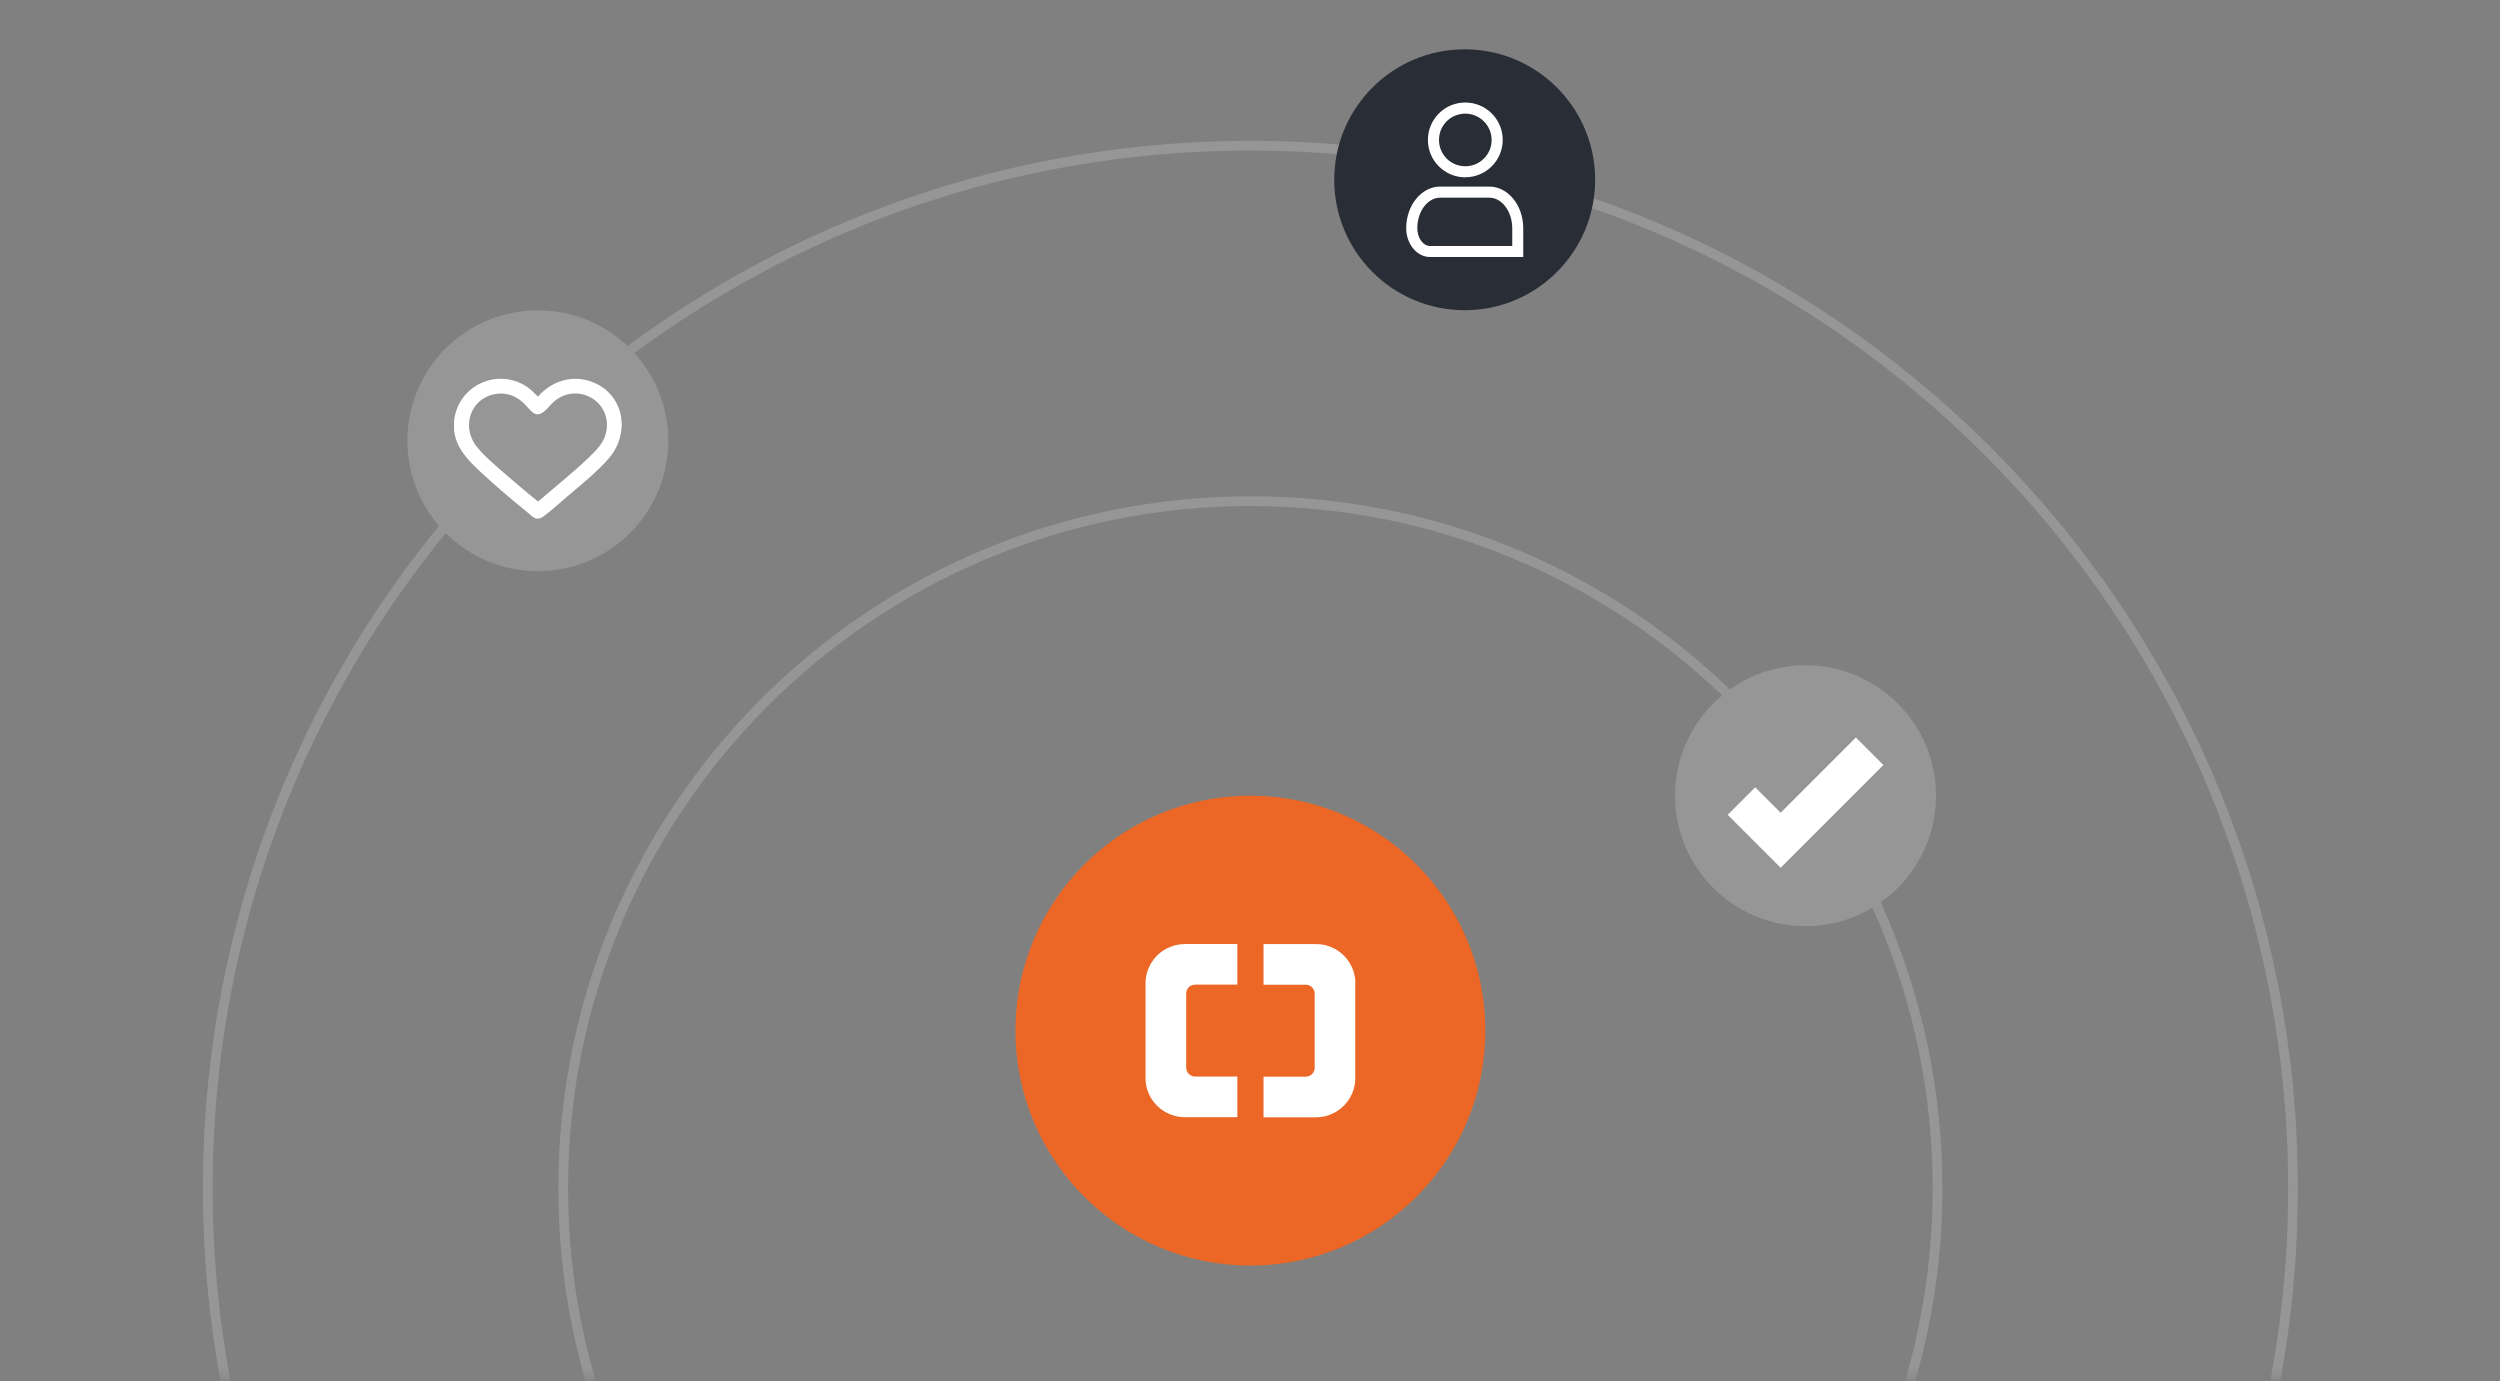 <svg xmlns="http://www.w3.org/2000/svg" width="257" height="142" viewBox="0 0 257 142" fill="none"><rect x="0" y="0" width="257" height="142" fill="#808080" stroke="none"/><g clip-path="url(#clip0_778_3762)"><mask id="mask0_778_3762" style="mask-type:luminance" maskUnits="userSpaceOnUse" x="0" y="0" width="258" height="142"><path d="M257.36 0H0V141.62H257.36V0Z" fill="white"></path></mask><g mask="url(#mask0_778_3762)"><path d="M128.538 192.8C167.552 192.8 199.178 161.173 199.178 122.16C199.178 83.147 167.552 51.52 128.538 51.52C89.525 51.52 57.898 83.147 57.898 122.16C57.898 161.173 89.525 192.8 128.538 192.8Z" stroke="#969696" stroke-miterlimit="10"></path><path d="M128.539 229.34C187.733 229.34 235.719 181.354 235.719 122.16C235.719 62.966 187.733 14.98 128.539 14.98C69.346 14.98 21.359 62.966 21.359 122.16C21.359 181.354 69.346 229.34 128.539 229.34Z" stroke="#969696" stroke-miterlimit="10"></path><path d="M150.57 31.89C157.976 31.89 163.98 25.886 163.98 18.48C163.98 11.074 157.976 5.07 150.57 5.07C143.164 5.07 137.16 11.074 137.16 18.48C137.16 25.886 143.164 31.89 150.57 31.89Z" fill="#292D36"></path><path d="M150.64 18.11C148.58 18.11 146.91 16.45 146.91 14.4C146.91 12.34 148.57 10.67 150.62 10.67C152.68 10.67 154.35 12.33 154.35 14.38C154.35 16.43 152.69 18.09 150.64 18.1V18.11ZM150.64 11.56C149.08 11.56 147.81 12.82 147.8 14.38C147.8 15.94 149.06 17.21 150.62 17.22C152.18 17.23 153.45 15.96 153.46 14.4C153.46 12.84 152.2 11.58 150.64 11.57V11.56Z" fill="white"></path><path d="M150.639 18.23C148.519 18.23 146.789 16.52 146.789 14.39C146.789 12.27 148.499 10.54 150.629 10.54C152.749 10.54 154.479 12.25 154.479 14.38C154.479 16.5 152.759 18.22 150.639 18.22V18.23ZM150.639 10.79C148.649 10.79 147.039 12.4 147.039 14.39C147.039 16.38 148.649 17.99 150.639 17.99C152.629 17.99 154.239 16.38 154.239 14.39C154.239 12.4 152.629 10.79 150.639 10.79ZM150.639 17.34C149.009 17.34 147.689 16.03 147.679 14.4C147.679 12.77 148.989 11.45 150.619 11.44C152.249 11.44 153.569 12.75 153.579 14.38C153.579 16.01 152.259 17.32 150.639 17.33V17.34ZM150.639 11.68C149.139 11.68 147.929 12.88 147.929 14.38C147.929 15.88 149.129 17.09 150.629 17.09C152.129 17.09 153.339 15.89 153.339 14.39C153.339 12.9 152.129 11.69 150.639 11.68Z" fill="white"></path><path d="M156.48 26.3H147.01C145.72 26.3 144.68 25.03 144.68 23.47C144.68 21.18 146.2 19.31 148.06 19.31H153.09C154.95 19.31 156.48 21.17 156.48 23.47V26.3ZM148.06 20.2C146.69 20.2 145.57 21.66 145.57 23.47C145.57 24.52 146.23 25.42 147.01 25.42H155.57V23.47C155.57 21.67 154.46 20.2 153.08 20.2H148.05H148.06Z" fill="white"></path><path d="M156.589 26.42H147.009C145.659 26.42 144.559 25.09 144.559 23.46C144.559 21.1 146.129 19.18 148.059 19.18H153.089C155.019 19.18 156.589 21.1 156.589 23.46V26.42ZM148.059 19.42C146.259 19.42 144.799 21.23 144.799 23.46C144.799 24.96 145.789 26.17 147.009 26.17H156.339V23.46C156.339 21.23 154.879 19.42 153.079 19.42H148.049H148.059ZM155.689 25.52H147.009C146.159 25.52 145.449 24.58 145.449 23.46C145.449 21.59 146.619 20.07 148.059 20.07H153.089C154.529 20.07 155.699 21.59 155.699 23.46V25.52H155.689ZM148.059 20.32C146.749 20.32 145.699 21.74 145.699 23.47C145.699 24.46 146.299 25.29 147.019 25.29H155.459V23.47C155.459 21.74 154.399 20.32 153.099 20.32H148.069H148.059Z" fill="white"></path><path d="M185.609 95.21C193.015 95.21 199.019 89.206 199.019 81.8C199.019 74.394 193.015 68.39 185.609 68.39C178.203 68.39 172.199 74.394 172.199 81.8C172.199 89.206 178.203 95.21 185.609 95.21Z" fill="#969696"></path><path d="M179.02 82.35L183.05 86.38L192.2 77.23" stroke="white" stroke-width="4" stroke-miterlimit="10"></path><path d="M55.289 58.72C62.695 58.72 68.699 52.716 68.699 45.31C68.699 37.904 62.695 31.9 55.289 31.9C47.883 31.9 41.879 37.904 41.879 45.31C41.879 52.716 47.883 58.72 55.289 58.72Z" fill="#969696"></path><path d="M46.678 44.1V43.29C47.078 39.38 51.678 37.54 54.678 40.16C54.778 40.24 55.258 40.77 55.318 40.76C56.788 39.06 59.088 38.43 61.178 39.39C64.238 40.79 64.738 44.58 62.628 47.07C61.478 48.43 59.698 49.86 58.328 51.03C57.558 51.69 56.688 52.48 55.888 53.07C55.088 53.66 54.728 53.07 54.138 52.6C52.548 51.31 50.898 49.91 49.398 48.51C48.088 47.28 46.828 46.03 46.668 44.11L46.678 44.1ZM51.218 40.47C48.748 40.66 47.478 43.26 48.658 45.4C49.278 46.53 51.308 48.17 52.338 49.07C53.298 49.91 54.288 50.72 55.268 51.53L55.398 51.49C57.138 49.98 58.968 48.55 60.628 46.94C61.388 46.2 62.118 45.46 62.328 44.36C62.928 41.22 59.328 39.23 56.938 41.29C56.378 41.77 55.648 43.01 54.838 42.45C54.478 42.21 54.048 41.62 53.688 41.31C53.008 40.71 52.138 40.39 51.218 40.46V40.47Z" fill="white"></path><path d="M128.541 130.1C141.878 130.1 152.691 119.288 152.691 105.95C152.691 92.612 141.878 81.8 128.541 81.8C115.203 81.8 104.391 92.612 104.391 105.95C104.391 119.288 115.203 130.1 128.541 130.1Z" fill="#EC6726"></path><path d="M139.33 100.86C139.33 100.71 139.3 100.54 139.27 100.37C139.16 99.73 138.89 99.13 138.49 98.62C137.74 97.64 136.53 97.04 135.28 97.05H129.89V101.23H134.23C134.74 101.23 135.15 101.64 135.15 102.15V109.76C135.15 110 135.06 110.23 134.88 110.41C134.71 110.59 134.47 110.68 134.23 110.68H129.89V114.86H135.31C136.53 114.86 137.74 114.26 138.48 113.29C138.88 112.78 139.15 112.17 139.26 111.54C139.3 111.31 139.32 111.07 139.32 110.82V101.1C139.32 101.02 139.32 100.95 139.32 100.87L139.33 100.86ZM121.78 97.05C120.56 97.05 119.34 97.65 118.6 98.62C118.2 99.14 117.94 99.74 117.82 100.37C117.78 100.61 117.75 100.85 117.76 101.09V110.81C117.76 111.05 117.78 111.3 117.82 111.53C117.93 112.17 118.2 112.77 118.6 113.28C119.34 114.25 120.56 114.85 121.78 114.85H127.2V110.67H122.85C122.61 110.67 122.38 110.57 122.21 110.4C122.04 110.23 121.94 109.99 121.94 109.75V102.14C121.94 101.63 122.35 101.22 122.86 101.22H127.2V97.04H121.78V97.05Z" fill="white"></path></g></g><defs><clipPath id="clip0_778_3762"><rect width="257" height="142" fill="white"></rect></clipPath></defs></svg>
